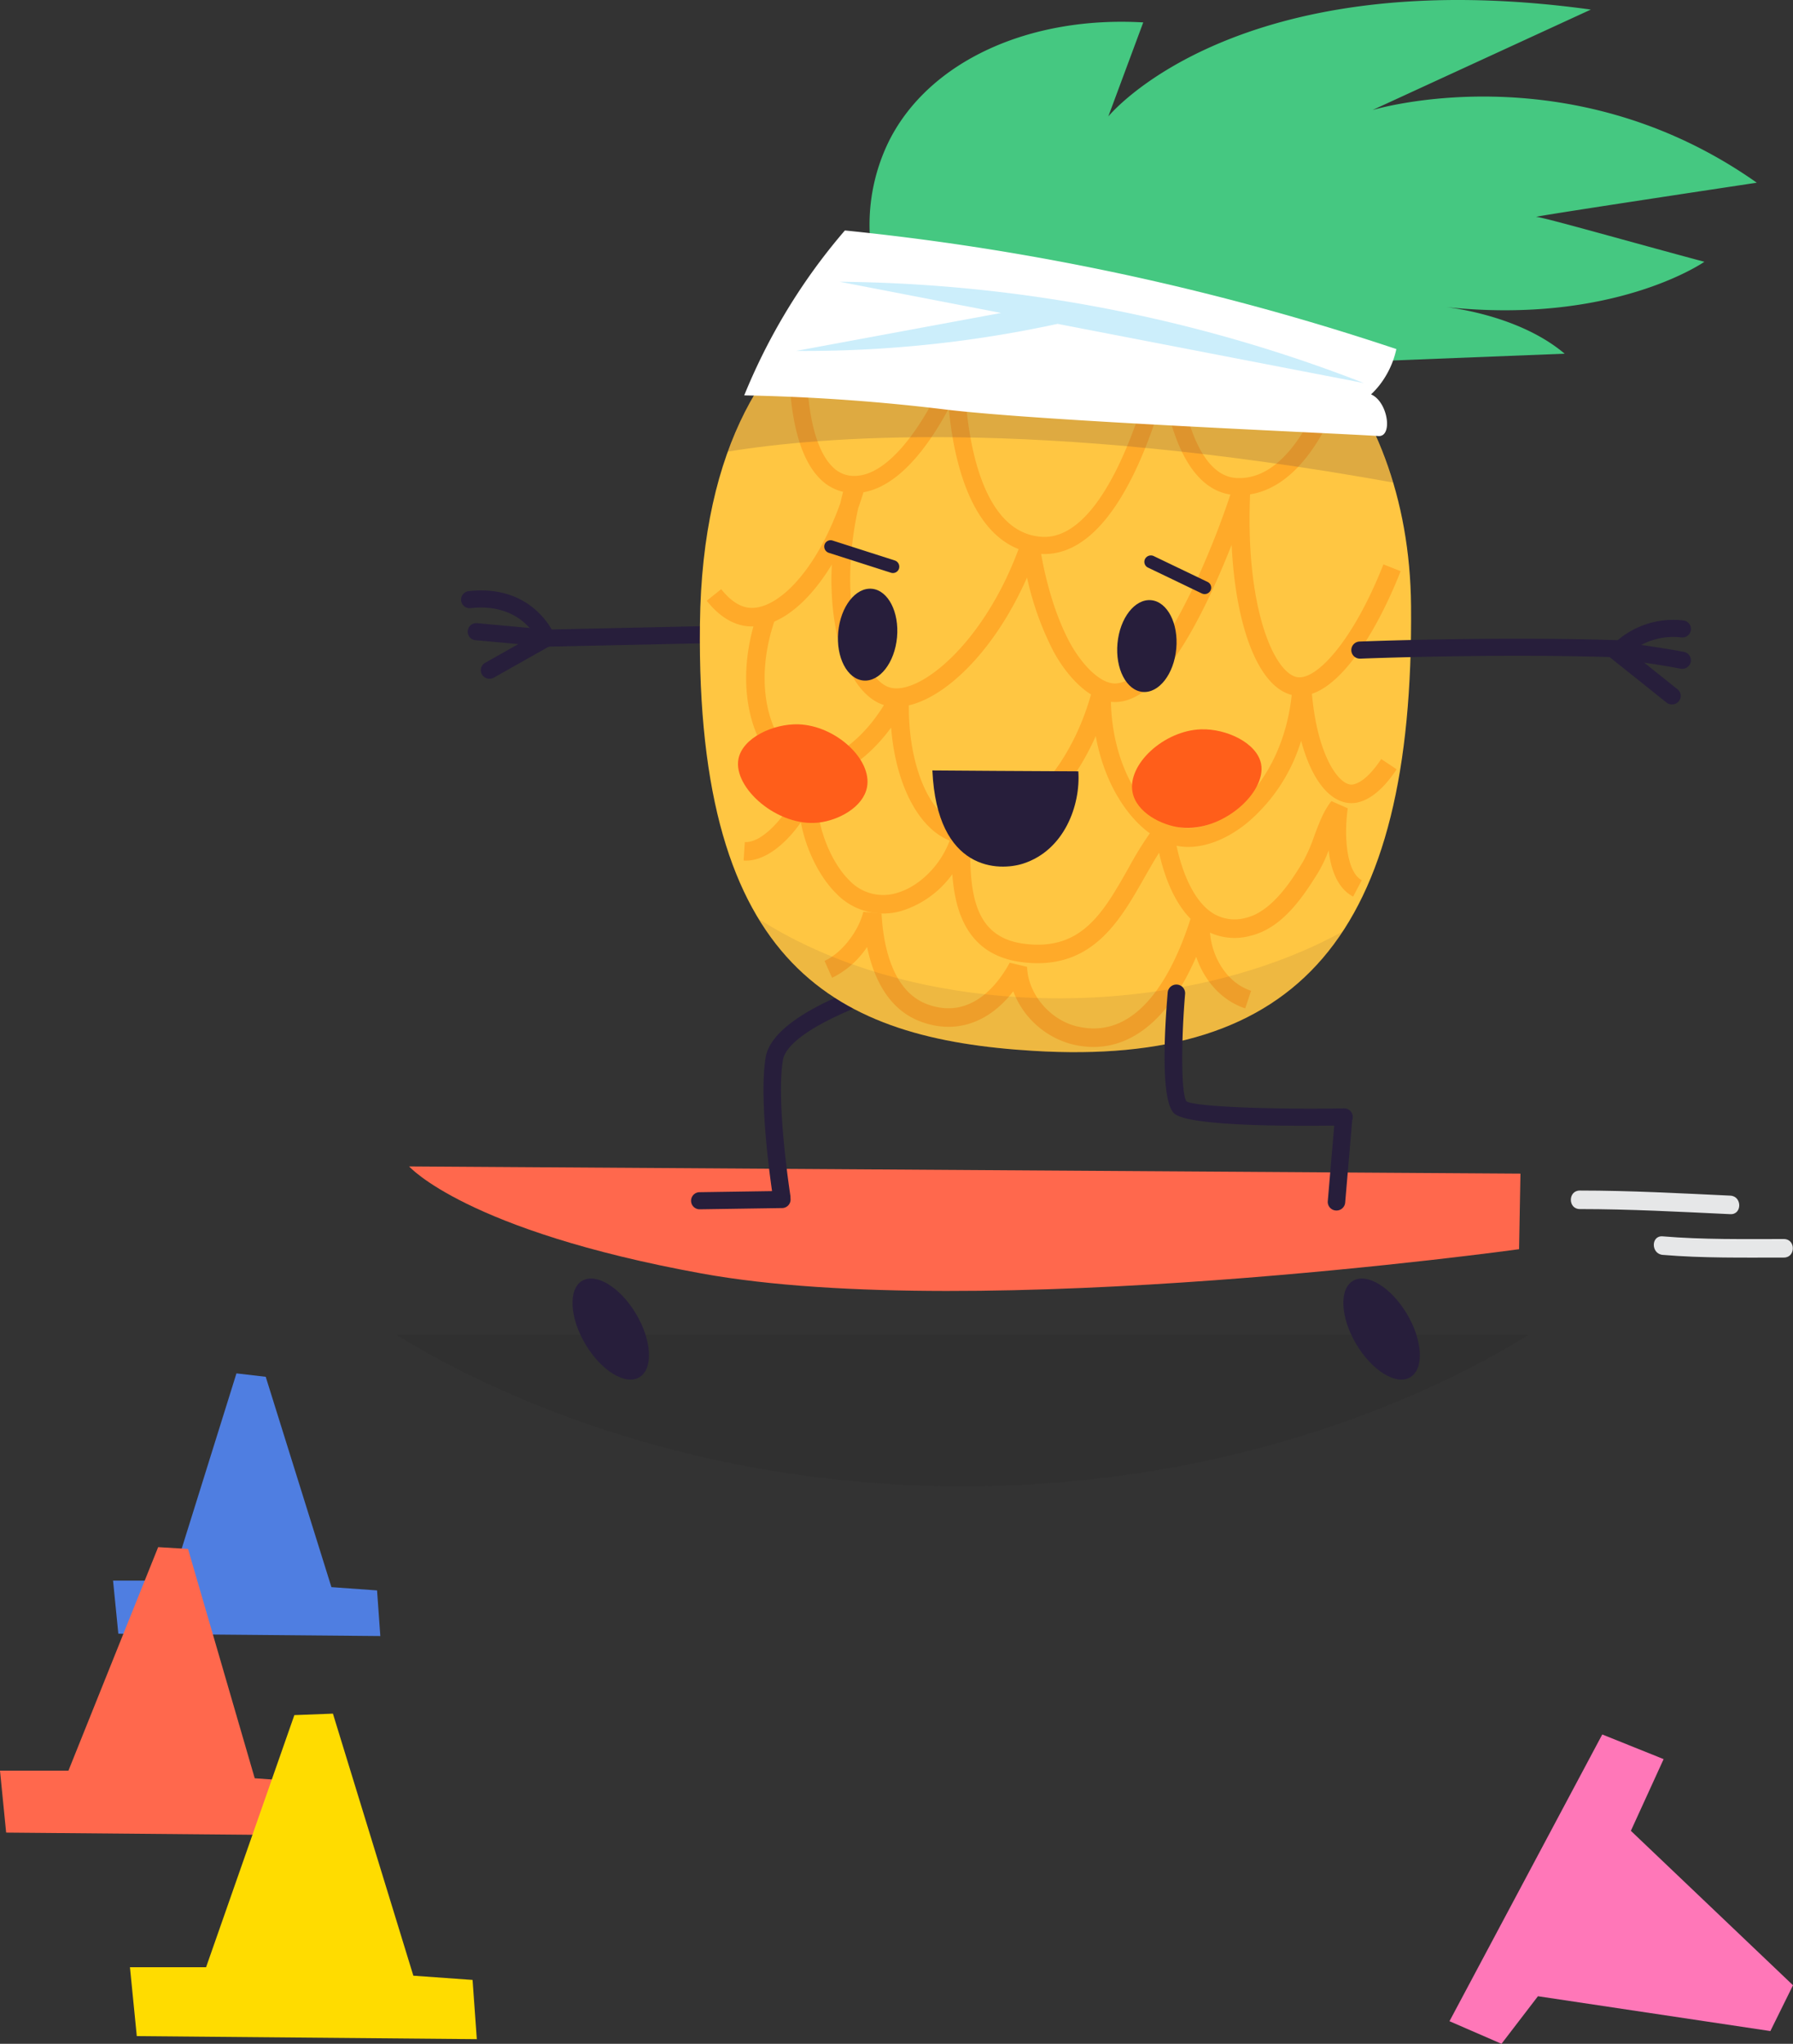 <svg xmlns="http://www.w3.org/2000/svg" width="437.731" height="498.788" viewBox="0 0 437.731 498.788">
    <rect x="0" y="0" width="437.731" height="498.788" fill="#333333" stroke="none"/>
    <defs>
        <style>
            .cls-1{fill:#e6e7e8}.cls-2{fill:#1a1a1a}.cls-2,.cls-7{opacity:.1}.cls-3{fill:#ff684d}.cls-4{fill:#271e3b}.cls-5{fill:#ffc642}.cls-6{fill:#ffaa29}.cls-7,.cls-9{fill:#593b3b}.cls-13,.cls-8{opacity:.2}.cls-10{fill:#45c881}.cls-11{fill:#fff}.cls-12{fill:#ff5e1a}.cls-13{fill:#00aeef}.cls-14{fill:#4f7ee1}.cls-15{fill:#ffdc00}.cls-16{fill:#ff77b8}
        </style>
    </defs>
    <g id="Group_603" data-name="Group 603" transform="translate(-259 -1406)">
        <g id="Group_601" data-name="Group 601" transform="translate(355.886 1406)">
            <g id="Group_600" data-name="Group 600">
                <g id="Group_590" data-name="Group 590" transform="translate(286.611 290.552)">
                    <path id="Path_747" d="M488.328 682.117c12.258 0 24.505.672 36.747 1.246 2.91.136 2.9-4.387 0-4.523-12.242-.574-24.489-1.244-36.747-1.245-2.91 0-2.915 4.522 0 4.522z" class="cls-1" data-name="Path 747" transform="translate(-486.143 -677.595)"/>
                </g>
                <g id="Group_591" data-name="Group 591" transform="translate(306.864 301.72)">
                    <path id="Path_748" d="M511.515 694.923c9.818.827 19.745.655 29.59.655 2.91 0 2.914-4.523 0-4.523-9.845 0-19.772.172-29.59-.656-2.9-.244-2.884 4.28 0 4.523z" class="cls-1" data-name="Path 748" transform="translate(-509.346 -690.39)"/>
                </g>
                <g id="Group_598" data-name="Group 598">
                    <path id="Path_749" d="M433.986 718H157.78c12.3 7.609 63.631 37.608 140.837 36.892 73.776-.692 122.558-28.968 135.369-36.892z" class="cls-2" data-name="Path 749" transform="translate(-157.78 -392.18)"/>
                    <g id="Group_597" data-name="Group 597" transform="translate(2.991)">
                        <path id="Path_750" d="M161.207 670.847l271.317 1.762-.34 18.445S300.3 709.3 232.562 696.968c-57.562-10.479-71.355-26.121-71.355-26.121z" class="cls-3" data-name="Path 750" transform="translate(-161.207 -386.185)"/>
                        <g id="Group_592" data-name="Group 592" transform="translate(12.7 144.094)">
                            <path id="Path_751" d="M195.108 523.561l-.536-1.376c-.149-.376-3.964-9.422-16.447-8.069a2.087 2.087 0 1 1-.47-4.146c12.634-1.381 18.369 6.166 20.208 9.358l46.678-1.015h.048a2.086 2.086 0 1 1 .048 4.172z" class="cls-4" data-name="Path 751" transform="translate(-175.757 -509.803)"/>
                            <path id="Path_752" d="M182.927 532.525a2.141 2.141 0 0 1-1.849-1.045 2.06 2.06 0 0 1 .78-2.849l8.077-4.56-10.411-.956a2.087 2.087 0 1 1 .4-4.154l23.737 2.178-19.671 11.106a2.158 2.158 0 0 1-1.063.28z" class="cls-4" data-name="Path 752" transform="translate(-175.99 -510.966)"/>
                        </g>
                        <ellipse id="Ellipse_96" cx="7.203" cy="13.684" class="cls-4" data-name="Ellipse 96" rx="7.203" ry="13.684" transform="rotate(-30.722 593.662 92.537)"/>
                        <ellipse id="Ellipse_97" cx="7.203" cy="13.684" class="cls-4" data-name="Ellipse 97" rx="7.203" ry="13.684" transform="rotate(-30.722 687.758 -249.985)"/>
                        <path id="Path_753" d="M264.788 673.524a2.119 2.119 0 0 1-2.105-1.77c-.15-.957-3.667-23.58-1.814-34.457 1.985-11.652 30.96-19.757 34.258-20.643a2.136 2.136 0 0 1 2.619 1.46 2.081 2.081 0 0 1-1.491 2.564c-11.44 3.076-30.021 10.5-31.181 17.306-1.74 10.224 1.787 32.909 1.822 33.137a2.092 2.092 0 0 1-1.782 2.379 2.335 2.335 0 0 1-.326.024z" class="cls-4" data-name="Path 753" transform="translate(-173.811 -379.285)"/>
                        <path id="Path_754" d="M242.22 682.188a2.087 2.087 0 1 1-.033-4.173l20-.3h.033a2.087 2.087 0 1 1 .033 4.173l-20 .3z" class="cls-4" data-name="Path 754" transform="translate(-171.237 -387.059)"/>
                        <path id="Path_755" d="M336.91 412.532c-29.847-.487-93.322 5-94.364 93.126-1 84.214 33.716 101.25 81.382 104.14 64.833 3.93 92.942-28.162 92.228-108.589-.47-52.861-34.969-87.955-79.246-88.677z" class="cls-5" data-name="Path 755" transform="translate(-171.547 -353.337)"/>
                        <g id="Group_593" data-name="Group 593" transform="translate(101.416 222.198)">
                            <path id="Path_756" d="M343.065 632.6a21.779 21.779 0 0 1-5.521-.734 21.05 21.05 0 0 1-14.064-12.856c-6.055 7.835-14.274 10.577-22.759 7.337-7.966-3.042-11.444-10.981-12.93-18.154a21.805 21.805 0 0 1-8.545 7.53l-1.846-4.133c4.112-1.842 8.27-7.1 9.469-11.978l4.454.425c.346 6.808 2.236 18.729 11.014 22.08 11.127 4.246 17.881-5.634 20.269-10.08l4.253 1.015c.154 6.4 5.351 12.739 11.832 14.433 16.463 4.3 25.039-15.823 28.687-28.2l4.382 1.108c-1.428 6.735 2.235 15.987 9.775 18.5l-1.427 4.291c-5.995-1.994-10.079-7.01-11.971-12.6-6.184 14.308-14.937 22.016-25.072 22.016z" class="cls-6" data-name="Path 756" transform="translate(-277.397 -599.284)"/>
                        </g>
                        <g id="Group_594" data-name="Group 594" transform="translate(82.282 149.566)">
                            <path id="Path_757" d="M363.42 573.2a14.262 14.262 0 0 1-2.164-.161c-8.777-1.338-17.728-11.9-20.432-26.9-4.6 10.406-11.577 18.749-19.712 23.249-5.468 3.023-10.878 3.914-15.239 2.508-8.1-2.612-13.9-13.775-15.009-27.824-6.661 9.085-15.524 14.19-22.428 12.326-3.665-.991-7-4.05-9.394-8.613-4.479-8.546-4.756-20.4-.74-31.717l4.263 1.513c-3.6 10.149-3.422 20.654.484 28.1 1.775 3.386 4.169 5.7 6.569 6.347 5.435 1.468 15.152-4.527 21.364-16.781l4.277 1.125c-.7 15.364 4.463 28.783 12 31.215 3.111 1 7.362.216 11.661-2.161 9.689-5.358 17.609-16.973 21.184-31.069l4.452.637c-.652 18.12 8.636 32.233 17.378 33.565 3.882.589 8.67-1.175 13.129-4.851 8.153-6.724 13.32-18.2 13.822-30.695l4.518-.027c.86 16.591 6.286 24.727 9.683 25 .517.043 3.335-.058 7.432-6.233l3.768 2.5c-5.027 7.576-9.4 8.423-11.564 8.241-5.105-.412-9.335-6.14-11.756-15.208a42.16 42.16 0 0 1-13.026 19.91c-4.699 3.887-9.875 6.004-14.52 6.004z" class="cls-6" data-name="Path 757" transform="translate(-255.475 -516.071)"/>
                        </g>
                        <g id="Group_595" data-name="Group 595" transform="translate(72.657 117.769)">
                            <path id="Path_758" d="M290.733 534.382a10.1 10.1 0 0 1-2.962-.424c-7.979-2.434-13.681-15.991-12.78-34.306-6.209 10.2-13.908 15.972-21.035 15-3.42-.47-6.619-2.545-9.508-6.167l3.536-2.821c2.141 2.684 4.357 4.2 6.588 4.507 6.394.882 16.127-7.772 22.5-25.507q.457-2.027 1.019-4.095l3.861-.922.748 2.435q-.6 1.946-1.263 3.8c-5.2 23.487.826 41.67 7.652 43.752 7.148 2.182 23.622-10.932 32.181-35.665l4.373.4c1.4 9.313 4.012 17.9 7.36 24.167 2.512 4.7 6.756 9.655 10.571 10.108 9.739 1.138 23.029-28.418 29.137-47.329l4.411.8c-1.288 28.117 5.9 44.218 11.585 45.03 4.631.658 13.535-8.767 20.945-27.539l4.207 1.661c-6.149 15.579-16.151 31.739-25.793 30.355-8.529-1.219-14.471-16-15.469-36.775-1.691 4.281-3.8 9.25-6.187 14.145-8.364 17.121-16.016 25.017-23.371 24.145-5.8-.689-11.05-6.892-14.028-12.468a73.8 73.8 0 0 1-6.367-17.845c-8.782 19.851-22.39 31.557-31.911 31.558z" class="cls-6" data-name="Path 758" transform="translate(-244.448 -479.642)"/>
                        </g>
                        <path id="Path_759" d="M401.548 604.736c-39.45 21.679-102.065 22.788-142.561-3.067 14.341 23.567 38.337 30.442 67.034 32.181 36.122 2.189 60.839-6.81 75.527-29.114z" class="cls-7" data-name="Path 759" transform="translate(-173.64 -377.389)"/>
                        <path id="Path_760" d="M329.845 489.239c-.35 0-.7-.012-1.058-.037-16.665-1.164-21.121-22.947-22.3-35.507-4.5 8.467-12.769 20.66-23.079 20.66a11.515 11.515 0 0 1-8.38-3.507c-7.663-7.634-7.425-25.581-7.411-26.343l4.264.074c0 .169-.22 16.964 6.192 23.347a7.253 7.253 0 0 0 5.336 2.255c10.417 0 19.989-18.688 22.8-25.889l4.262-10.925-.139 11.694c-.005.388-.239 38.649 18.763 39.976 15.849 1.125 26.032-34.134 28.613-47.806l3.637-19.267.591 19.585c.271 8.974 3.44 32.419 14.7 33.131 13.775.891 21.03-21.093 21.1-21.316l4.069 1.246c-.331 1.034-8.33 25.274-25.445 24.234-10.866-.686-15.431-14.4-17.338-24.989-4.315 15.165-13.637 39.384-29.177 39.384z" class="cls-6" data-name="Path 760" transform="translate(-174.736 -354.031)"/>
                        <g id="Group_596" class="cls-8" data-name="Group 596" transform="translate(77.813 59.169)">
                            <path id="Path_761" d="M250.355 463.551c21.874-3.59 74.68-8.22 162.4 7.543-10.656-35.677-39.653-57.989-74.854-58.562-24.12-.393-70.208 3.126-87.546 51.019z" class="cls-9" data-name="Path 761" transform="translate(-250.355 -412.506)"/>
                        </g>
                        <path id="Path_762" d="M290.031 401.606a46.255 46.255 0 0 1 4.8-22.656c9.856-19.389 34.244-30.373 61.979-28.765l-8.529 22.952s30.916-38.079 117.8-26.082l-53.3 24.517s47.973-14.605 93.815 17.735c0 0-55.435 8.345-53.836 8.345s23.453 6.26 41.044 10.954c0 0-22.388 15.649-63.965 10.954 0 0 18.123 1.565 29.851 11.476l-66.1 2.608z" class="cls-10" data-name="Path 762" transform="translate(-177.584 -344.717)"/>
                        <path id="Path_763" d="M409.757 459.329c3.575.247 2.373-8.372-1.791-10.17a20.565 20.565 0 0 0 1.919-2.069 21.8 21.8 0 0 0 4.261-8.988 621.778 621.778 0 0 0-76.891-20.354 621.61 621.61 0 0 0-57.743-8.593 145.54 145.54 0 0 0-7.84 9.95 146.557 146.557 0 0 0-16.735 30.3 479.493 479.493 0 0 1 48.955 3.427c23.555 2.875 95.847 5.804 105.865 6.497z" class="cls-11" data-name="Path 763" transform="translate(-173.125 -352.911)"/>
                        <ellipse id="Ellipse_98" cx="11.242" cy="7.207" class="cls-4" data-name="Ellipse 98" rx="11.242" ry="7.207" transform="rotate(-84.72 142.568 25.83)"/>
                        <ellipse id="Ellipse_99" cx="11.242" cy="7.207" class="cls-4" data-name="Ellipse 99" rx="11.242" ry="7.207" transform="rotate(-84.72 178.183 -10.16)"/>
                        <path id="Path_764" d="M278.031 498.644a1.593 1.593 0 0 1-.646-1.785 1.558 1.558 0 0 1 1.979-1.012l15.145 4.849a1.6 1.6 0 0 1 1.061 1.986 1.558 1.558 0 0 1-1.979 1.012l-15.145-4.849a1.615 1.615 0 0 1-.415-.201z" class="cls-4" data-name="Path 764" transform="translate(-175.97 -363.924)"/>
                        <path id="Path_765" d="M381.569 509.45a1.609 1.609 0 0 1-.7-.161l-13.122-6.3a1.55 1.55 0 0 1-.731-2.095 1.613 1.613 0 0 1 2.138-.715l13.122 6.3a1.55 1.55 0 0 1 .731 2.095 1.6 1.6 0 0 1-1.438.876z" class="cls-4" data-name="Path 765" transform="translate(-187.355 -364.464)"/>
                        <path id="Path_766" d="M407.1 654.465c-13.584 0-29.738-.547-32.3-3.059-3.244-3.174-2.349-19.856-1.525-29.517a2.132 2.132 0 0 1 4.248.346c-.95 11.163-1.041 24.382.335 26.268 2.284 1.367 21.369 1.988 38.4 1.712h.036a2.087 2.087 0 1 1 .035 4.173 585.53 585.53 0 0 1-9.229.077z" class="cls-4" data-name="Path 766" transform="translate(-188.073 -379.717)"/>
                        <path id="Path_767" d="M420.28 679.549c-.059 0-.119 0-.179-.007a2.1 2.1 0 0 1-1.947-2.253l1.77-20.737a2.131 2.131 0 0 1 4.247.347l-1.771 20.737a2.113 2.113 0 0 1-2.12 1.913z" class="cls-4" data-name="Path 767" transform="translate(-193.877 -384.124)"/>
                        <path id="Path_768" d="M426.886 527.492a2.086 2.086 0 1 1-.086-4.171c.333-.014 33.265-1.3 62.974-.326a20.992 20.992 0 0 1 15.981-4.826 2.087 2.087 0 1 1-.487 4.144 16.629 16.629 0 0 0-13.129 4.227l-.662.688-.966-.033c-29.768-1.029-63.2.283-63.535.3z" class="cls-4" data-name="Path 768" transform="translate(-194.718 -366.754)"/>
                        <path id="Path_769" d="M514.586 530.757a2.159 2.159 0 0 1-.421-.041c-.071-.013-7.135-1.387-16.17-2.408a2.087 2.087 0 1 1 .488-4.144c9.22 1.04 16.447 2.447 16.52 2.461a2.089 2.089 0 0 1 1.672 2.455 2.122 2.122 0 0 1-2.089 1.677z" class="cls-4" data-name="Path 769" transform="translate(-203.79 -367.532)"/>
                        <path id="Path_770" d="M512.147 539.5a2.151 2.151 0 0 1-1.345-.47l-13.5-10.78a2.057 2.057 0 0 1-.306-2.935 2.161 2.161 0 0 1 3-.3L513.5 535.8a2.058 2.058 0 0 1 .306 2.935 2.152 2.152 0 0 1-1.659.765z" class="cls-4" data-name="Path 770" transform="translate(-203.842 -367.583)"/>
                    </g>
                </g>
                <g id="Group_599" data-name="Group 599" transform="translate(84.659 188.006)">
                    <path id="Path_771" d="M326.559 607.173a30.139 30.139 0 0 1-3.76-.242c-13.144-1.64-16.383-11.886-17.08-21.483a24.039 24.039 0 0 1-12.458 8.979 15.889 15.889 0 0 1-15.949-4.338c-3.976-3.945-7.318-10.568-8.563-17.289-3.671 5.226-8.843 9.657-13.978 9.326l.289-4.514c4.717.3 11.109-7.647 13.412-13.683a18.507 18.507 0 0 1 .971-3.818l4.367 1.019a16.532 16.532 0 0 1-.906 3.778c-.947 7.438 2.828 17.242 7.593 21.971a11.371 11.371 0 0 0 11.558 3.189c6.147-1.7 11.874-7.894 13.62-14.732l4.452.61c-.3 13.556.487 24.908 13.23 26.5 13.887 1.739 19.159-7.552 25.269-18.3a86.078 86.078 0 0 1 7.089-11.118l4.013 1.133c.926 7.515 3.838 16.867 9.23 20.576a10.105 10.105 0 0 0 8.6 1.317c6.466-1.605 11.415-9.763 13.794-13.685a38.562 38.562 0 0 0 2.72-6.223c1.144-3.073 2.328-6.252 4.2-8.53l3.987 1.749c-1.022 7.287-.175 15.656 3.421 17.555l-2.111 4c-3.871-2.043-5.437-6.707-5.979-11.279a32.373 32.373 0 0 1-2.369 5.076c-4.308 7.1-9.3 13.923-16.572 15.728a14.572 14.572 0 0 1-12.254-1.981c-5.973-4.108-8.845-12.174-10.2-18.251-1.263 2-2.46 4.1-3.634 6.169-5.569 9.79-11.825 20.79-26.002 20.791z" class="cls-6" data-name="Path 771" transform="translate(-254.772 -560.111)"/>
                </g>
                <path id="Path_772" d="M267.949 547.242c-6.166-.189-13.648 3.309-14.642 8.438-1.363 7.033 9.556 16.687 19.617 15.534 4.8-.551 10.809-3.723 11.76-8.594 1.337-6.852-7.716-15.102-16.735-15.378z" class="cls-12" data-name="Path 772" transform="translate(-169.912 -370.468)"/>
                <path id="Path_773" d="M380.266 548.636c6.167-.189 13.649 3.309 14.643 8.438 1.363 7.033-9.556 16.687-19.618 15.534-4.8-.551-10.808-3.723-11.759-8.594-1.337-6.852 7.716-15.102 16.734-15.378z" class="cls-12" data-name="Path 773" transform="translate(-183.925 -370.645)"/>
                <path id="Path_774" d="M307.563 560.136s29.412.217 35.634.217c.566 8.251-3.4 19.235-13.424 22.5-5.847 1.911-21.079 2.037-22.21-22.717z" class="cls-4" data-name="Path 774" transform="translate(-176.825 -372.108)"/>
                <path id="Path_775" d="M408.054 448.217a362 362 0 0 0-128-24.725l39.436 7.617-50.045 9.268a291.09 291.09 0 0 0 38.445-2.262 290.752 290.752 0 0 0 25.389-4.342z" class="cls-13" data-name="Path 775" transform="translate(-171.979 -354.734)"/>
            </g>
        </g>
        <g id="Group_602" data-name="Group 602" transform="translate(259 1741.174)">
            <path id="Path_776" d="M85.914 648.383l15.806-50.574 7.146.835 16.039 51.33 11.139.8.8 11.139-63.962-.569-1.287-12.957z" class="cls-14" data-name="Path 776" transform="translate(-43.994 -597.809)"/>
            <path id="Path_777" d="M56.681 700.943l21.906-54.555 7.294.443 16.28 55.969 12.994.928.929 12.994-74.609-.664-1.5-15.114z" class="cls-3" data-name="Path 777" transform="translate(-39.974 -603.986)"/>
            <path id="Path_778" d="M94.905 754.831l21.551-61.526 9.417-.361 19.633 63.956 14.458 1.033L161 772.387l-83.01-.739-1.669-16.816z" class="cls-15" data-name="Path 778" transform="translate(-44.595 -609.906)"/>
            <path id="Path_779" d="M489.673 722.284l39.582 37.687-5.524 11.182-56.741-8.5-8.9 11.608-12.7-5.514 37.3-69.978 14.98 6.017-7.997 17.498z" class="cls-16" data-name="Path 779" transform="translate(-91.524 -610.646)"/>
        </g>
    </g>
</svg>
